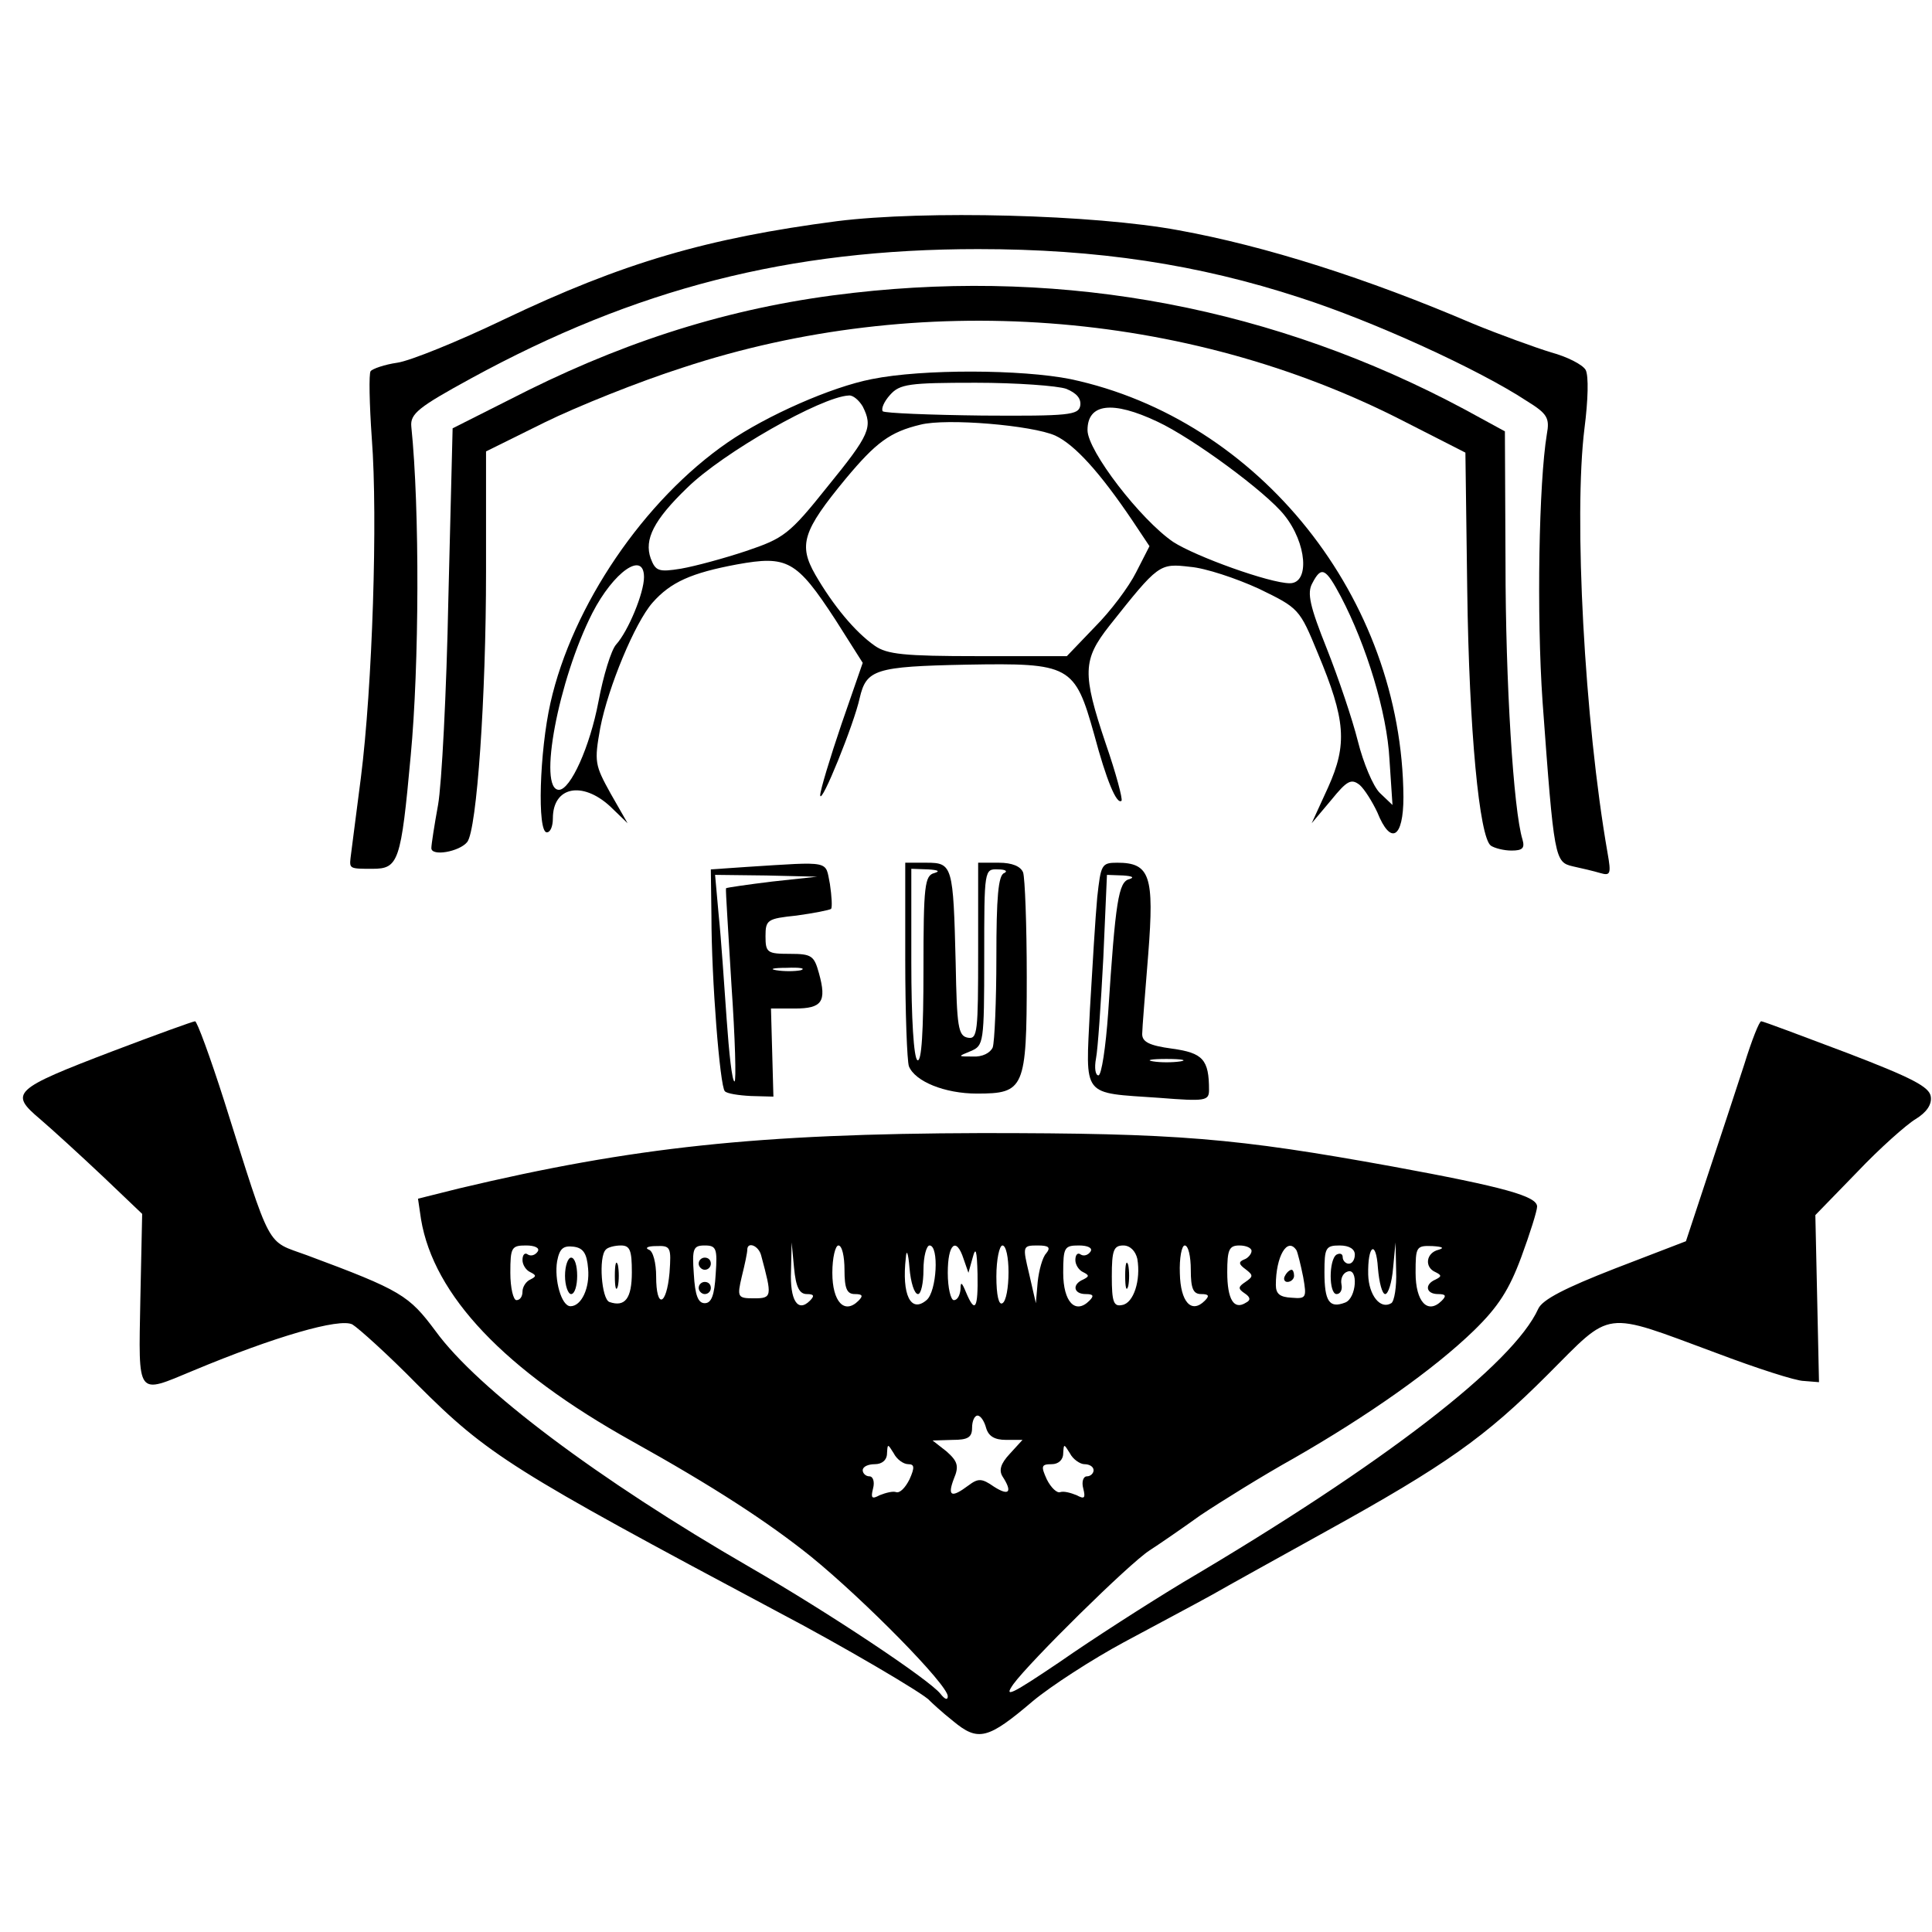 <?xml version="1.0" standalone="no"?>
<!DOCTYPE svg PUBLIC "-//W3C//DTD SVG 20010904//EN"
 "http://www.w3.org/TR/2001/REC-SVG-20010904/DTD/svg10.dtd">
<svg version="1.0" xmlns="http://www.w3.org/2000/svg"
 width="318pt" height="318pt" viewBox="0 0 318 318"
 preserveAspectRatio="xMidYMid meet">
<g transform="translate(0,318) scale(0.1,-0.1)"
fill="#000000" stroke="none">
<path d="M1378 2816 c-214 -28 -352 -68 -549 -162 -75 -36 -154 -68 -175 -71
-21 -3 -41 -10 -44 -14 -3 -4 -2 -54 2 -111 10 -130 1 -408 -18 -558 -8 -63
-16 -123 -17 -132 -2 -18 -1 -18 36 -18 43 0 47 11 63 186 14 148 15 406 1
542 -2 21 12 32 98 79 271 148 524 213 835 213 196 0 362 -25 530 -80 121 -39
294 -118 373 -170 34 -21 38 -28 33 -55 -13 -79 -17 -296 -7 -440 19 -260 20
-264 50 -271 14 -3 35 -8 45 -11 17 -5 18 -1 12 33 -38 217 -56 555 -38 699 6
47 7 86 2 96 -5 9 -31 22 -57 29 -26 8 -84 29 -128 47 -175 75 -342 128 -485
154 -140 26 -418 33 -562 15z"/>
<path d="M1405 2698 c-188 -21 -359 -73 -535 -160 l-125 -63 -7 -280 c-3 -154
-11 -307 -17 -340 -6 -33 -11 -65 -11 -71 0 -14 46 -6 59 10 16 20 31 240 31
445 l0 198 97 48 c53 26 155 67 227 90 388 128 828 95 1184 -87 l104 -53 3
-225 c3 -232 20 -409 39 -422 6 -4 21 -8 34 -8 18 0 22 4 18 18 -15 48 -28
260 -28 455 l-1 217 -66 36 c-312 167 -654 232 -1006 192z"/>
<path d="M1435 2556 c-67 -13 -173 -60 -237 -104 -138 -95 -256 -269 -292
-429 -18 -80 -22 -213 -6 -213 6 0 10 10 10 23 0 52 48 62 94 20 l29 -28 -28
49 c-26 47 -27 52 -17 108 13 67 57 173 86 206 30 34 64 49 139 63 83 15 98 7
162 -91 l45 -71 -35 -101 c-19 -56 -35 -109 -35 -117 1 -18 56 118 65 160 11
47 25 52 176 55 171 3 178 -1 210 -115 20 -75 37 -116 45 -109 2 3 -9 45 -26
94 -39 116 -38 138 6 194 81 102 82 103 133 97 25 -2 76 -19 113 -36 66 -32
67 -33 97 -106 46 -110 49 -150 17 -221 l-27 -59 32 38 c26 32 33 36 47 25 8
-7 21 -28 29 -45 22 -55 43 -43 43 25 -2 327 -237 622 -548 688 -80 16 -243
17 -327 0z m320 -16 c17 -7 25 -16 23 -28 -3 -15 -18 -17 -161 -16 -86 1 -160
4 -164 7 -3 4 2 16 12 27 16 18 31 20 141 20 67 0 135 -5 149 -10z m-335 -29
c17 -34 12 -46 -58 -132 -63 -79 -72 -85 -134 -106 -36 -12 -84 -25 -107 -29
-37 -6 -42 -4 -50 17 -11 31 5 63 60 116 59 58 221 150 266 152 7 1 17 -8 23
-18z m485 -25 c58 -27 179 -116 209 -154 37 -46 42 -112 9 -112 -33 0 -155 44
-192 68 -54 37 -141 150 -141 184 0 44 41 49 115 14z m-168 -23 c32 -15 73
-60 127 -140 l28 -42 -22 -43 c-12 -24 -42 -64 -68 -90 l-46 -48 -146 0 c-122
0 -150 3 -170 17 -33 23 -69 67 -98 117 -28 49 -21 72 50 158 50 60 73 77 123
89 43 11 184 -1 222 -18z m-677 -233 c0 -26 -26 -89 -46 -111 -8 -9 -21 -51
-29 -94 -14 -74 -46 -145 -65 -145 -35 0 -1 181 55 291 35 68 85 103 85 59z
m1147 -32 c42 -80 76 -191 80 -268 l5 -75 -21 20 c-11 11 -27 49 -36 85 -9 36
-32 104 -51 152 -28 70 -33 92 -24 108 15 29 22 25 47 -22z"/>
<path d="M1228 1753 l-58 -4 1 -77 c0 -104 14 -280 22 -288 3 -4 23 -7 43 -8
l37 -1 -2 73 -2 72 39 0 c45 0 53 11 40 58 -8 29 -12 32 -48 32 -37 0 -40 2
-40 29 0 27 3 29 51 34 29 4 54 9 57 11 2 3 1 21 -2 41 -8 39 4 37 -138 28z
m43 -24 c-41 -5 -75 -10 -76 -11 -1 -2 4 -74 9 -160 6 -87 8 -158 5 -158 -4 0
-9 46 -13 103 -4 56 -9 132 -13 170 l-6 67 84 -1 84 -2 -74 -8z m47 -146 c-10
-2 -28 -2 -40 0 -13 2 -5 4 17 4 22 1 32 -1 23 -4z"/>
<path d="M1490 1601 c0 -88 3 -167 6 -176 10 -25 59 -45 112 -45 78 0 82 8 82
192 0 86 -3 163 -6 172 -4 10 -18 16 -40 16 l-34 0 0 -146 c0 -133 -1 -145
-17 -142 -16 3 -18 18 -20 123 -4 160 -5 165 -48 165 l-35 0 0 -159z m48 142
c-16 -4 -18 -20 -18 -159 0 -101 -3 -153 -10 -149 -6 4 -10 68 -10 161 l0 154
28 -1 c16 -1 20 -3 10 -6z m115 0 c-10 -3 -13 -41 -13 -138 0 -73 -3 -140 -6
-149 -4 -9 -17 -16 -33 -15 -25 0 -25 0 -3 9 21 9 22 13 22 155 0 144 0 145
23 144 12 0 16 -3 10 -6z"/>
<path d="M1806 1703 c-3 -32 -8 -115 -12 -184 -7 -147 -15 -137 114 -146 76
-6 82 -5 82 13 0 50 -10 61 -61 68 -37 5 -49 11 -49 24 0 9 5 69 10 132 10
128 3 150 -51 150 -26 0 -27 -3 -33 -57z m53 30 c-18 -4 -23 -36 -35 -220 -4
-57 -11 -103 -16 -103 -5 0 -7 12 -4 28 3 15 8 89 12 165 l6 137 27 -1 c14 -1
19 -3 10 -6z m84 -300 c-13 -2 -33 -2 -45 0 -13 2 -3 4 22 4 25 0 35 -2 23 -4z"/>
<path d="M186 1450 c-165 -63 -171 -69 -120 -112 21 -18 68 -61 104 -95 l64
-61 -3 -141 c-3 -162 -7 -156 87 -117 134 56 241 87 262 76 10 -6 59 -50 107
-99 116 -116 156 -141 595 -375 101 -53 241 -135 248 -145 3 -3 20 -19 39 -34
41 -34 57 -30 131 33 30 25 98 69 150 97 52 28 118 63 145 78 28 16 111 62
185 103 201 111 265 157 367 259 108 108 89 106 278 36 66 -25 131 -46 144
-46 l25 -2 -3 138 -3 137 69 71 c37 39 81 78 96 87 18 11 27 24 25 37 -2 16
-31 31 -138 72 -74 28 -138 52 -141 52 -3 1 -16 -32 -28 -71 -13 -40 -40 -122
-60 -182 l-36 -109 -117 -45 c-82 -32 -119 -51 -126 -66 -41 -91 -255 -256
-584 -450 -58 -35 -150 -94 -203 -131 -80 -54 -94 -61 -77 -37 27 37 190 198
224 220 14 9 52 35 84 58 33 22 102 65 154 94 122 70 230 146 296 210 40 39
58 67 78 121 14 38 26 76 26 83 0 17 -53 32 -238 66 -259 47 -353 55 -677 55
-367 -1 -573 -23 -859 -91 l-68 -17 5 -34 c21 -125 137 -248 347 -365 133 -74
224 -133 296 -191 87 -71 224 -210 224 -229 0 -7 -5 -5 -12 4 -18 23 -183 133
-313 208 -251 145 -449 294 -518 389 -44 59 -56 67 -212 125 -68 25 -57 4
-136 254 -23 72 -45 132 -48 131 -3 0 -64 -22 -135 -49z m699 -330 c-4 -6 -11
-8 -16 -5 -5 4 -9 0 -9 -9 0 -8 6 -17 13 -20 10 -5 10 -7 0 -12 -7 -3 -13 -12
-13 -20 0 -8 -4 -14 -10 -14 -5 0 -10 20 -10 45 0 42 2 45 26 45 14 0 23 -4
19 -10z m83 -28 c3 -32 -11 -62 -29 -62 -15 0 -27 44 -22 74 4 21 10 26 27 24
16 -2 22 -11 24 -36z m72 -6 c0 -43 -11 -58 -37 -49 -13 5 -18 74 -6 86 3 4
15 7 25 7 15 0 18 -8 18 -44z m62 -1 c-5 -55 -22 -60 -22 -6 0 22 -5 42 -12
44 -7 3 -2 6 12 6 24 1 25 -2 22 -44z m76 -2 c-2 -35 -7 -48 -18 -48 -11 0
-16 13 -18 48 -3 42 -1 47 18 47 19 0 21 -5 18 -47z m75 30 c18 -67 18 -70
-12 -70 -27 0 -28 2 -20 36 5 20 9 39 9 44 0 14 19 7 23 -10z m75 -63 c12 0
13 -3 5 -11 -20 -20 -33 1 -31 49 l1 47 4 -42 c3 -32 9 -43 21 -43z m62 40 c0
-31 4 -40 17 -40 13 0 14 -3 6 -11 -23 -23 -43 -2 -43 46 0 25 5 45 10 45 6 0
10 -18 10 -40z m121 -40 c5 0 9 18 9 40 0 22 5 40 10 40 16 0 12 -76 -5 -90
-26 -22 -41 9 -34 70 1 15 4 8 6 -17 2 -24 8 -43 14 -43z m75 58 l8 -23 7 25
c5 19 7 12 8 -27 1 -57 -4 -66 -19 -30 -7 17 -9 18 -9 5 -1 -10 -5 -18 -11
-18 -5 0 -10 20 -10 45 0 48 14 60 26 23z m74 -22 c0 -25 -4 -48 -10 -51 -6
-4 -10 13 -10 44 0 28 5 51 10 51 6 0 10 -20 10 -44z m62 31 c-6 -6 -12 -28
-14 -47 l-3 -35 -11 48 c-11 46 -11 47 14 47 18 0 22 -3 14 -13z m73 3 c-4 -6
-11 -8 -16 -5 -5 4 -9 0 -9 -9 0 -8 6 -17 13 -20 10 -5 10 -7 0 -12 -19 -8
-16 -24 4 -24 13 0 14 -3 6 -11 -23 -23 -43 -2 -43 46 0 42 2 45 26 45 14 0
23 -4 19 -10z m77 -12 c6 -35 -6 -73 -25 -76 -14 -3 -17 5 -17 47 0 43 3 51
19 51 11 0 20 -9 23 -22z m88 -18 c0 -31 4 -40 17 -40 13 0 14 -3 6 -11 -22
-22 -40 -2 -41 45 -1 25 3 46 8 46 6 0 10 -18 10 -40z m100 31 c0 -5 -6 -12
-12 -14 -10 -4 -9 -8 2 -16 13 -10 13 -12 0 -21 -12 -8 -13 -11 -1 -19 9 -6
10 -11 2 -15 -20 -13 -31 5 -31 50 0 37 3 44 20 44 11 0 20 -4 20 -9z m74 1
c2 -4 7 -24 11 -44 6 -34 5 -36 -19 -34 -19 1 -26 6 -26 21 0 47 19 80 34 57z
m96 -7 c0 -8 -4 -15 -10 -15 -5 0 -10 5 -10 11 0 5 -4 7 -10 4 -13 -8 -13 -65
0 -65 6 0 10 7 8 16 -2 10 3 19 10 21 18 7 15 -44 -4 -51 -26 -10 -34 2 -34
50 0 40 2 44 25 44 16 0 25 -6 25 -15z m50 -65 c5 0 11 19 13 43 l4 42 1 -47
c1 -26 -3 -50 -8 -53 -18 -11 -37 13 -38 47 -1 49 13 58 16 11 2 -24 7 -43 12
-43z m88 73 c-21 -5 -24 -29 -5 -37 10 -5 10 -7 0 -12 -19 -8 -16 -24 4 -24
13 0 14 -3 6 -11 -23 -23 -43 -2 -43 46 0 43 1 45 28 44 16 -1 20 -3 10 -6z
m-745 -293 c4 -14 14 -20 33 -20 l27 0 -21 -23 c-15 -16 -18 -27 -12 -37 17
-26 11 -33 -14 -17 -20 14 -26 14 -42 2 -28 -21 -35 -18 -24 11 9 21 6 29 -12
45 l-23 18 33 1 c25 0 32 4 32 20 0 11 4 20 9 20 5 0 11 -9 14 -20z m-128 -60
c10 0 11 -5 2 -25 -7 -14 -16 -23 -22 -21 -5 2 -17 -1 -27 -5 -13 -7 -15 -5
-11 11 3 11 0 20 -6 20 -6 0 -11 5 -11 10 0 6 9 10 20 10 12 0 20 7 20 18 1
16 1 16 11 0 5 -10 16 -18 24 -18z m290 0 c8 0 15 -4 15 -10 0 -5 -5 -10 -11
-10 -6 0 -9 -9 -6 -20 4 -16 2 -18 -11 -11 -10 4 -21 7 -27 5 -5 -2 -15 7 -22
21 -10 22 -9 25 8 25 11 0 19 7 19 18 1 16 1 16 11 0 5 -10 17 -18 24 -18z"/>
<path d="M930 1080 c0 -16 5 -30 10 -30 6 0 10 14 10 30 0 17 -4 30 -10 30 -5
0 -10 -13 -10 -30z"/>
<path d="M1012 1080 c0 -19 2 -27 5 -17 2 9 2 25 0 35 -3 9 -5 1 -5 -18z"/>
<path d="M1150 1100 c0 -5 5 -10 10 -10 6 0 10 5 10 10 0 6 -4 10 -10 10 -5 0
-10 -4 -10 -10z"/>
<path d="M1150 1060 c0 -5 5 -10 10 -10 6 0 10 5 10 10 0 6 -4 10 -10 10 -5 0
-10 -4 -10 -10z"/>
<path d="M1852 1080 c0 -19 2 -27 5 -17 2 9 2 25 0 35 -3 9 -5 1 -5 -18z"/>
<path d="M2115 1080 c-3 -5 -1 -10 4 -10 6 0 11 5 11 10 0 6 -2 10 -4 10 -3 0
-8 -4 -11 -10z"/>
</g>
</svg>

